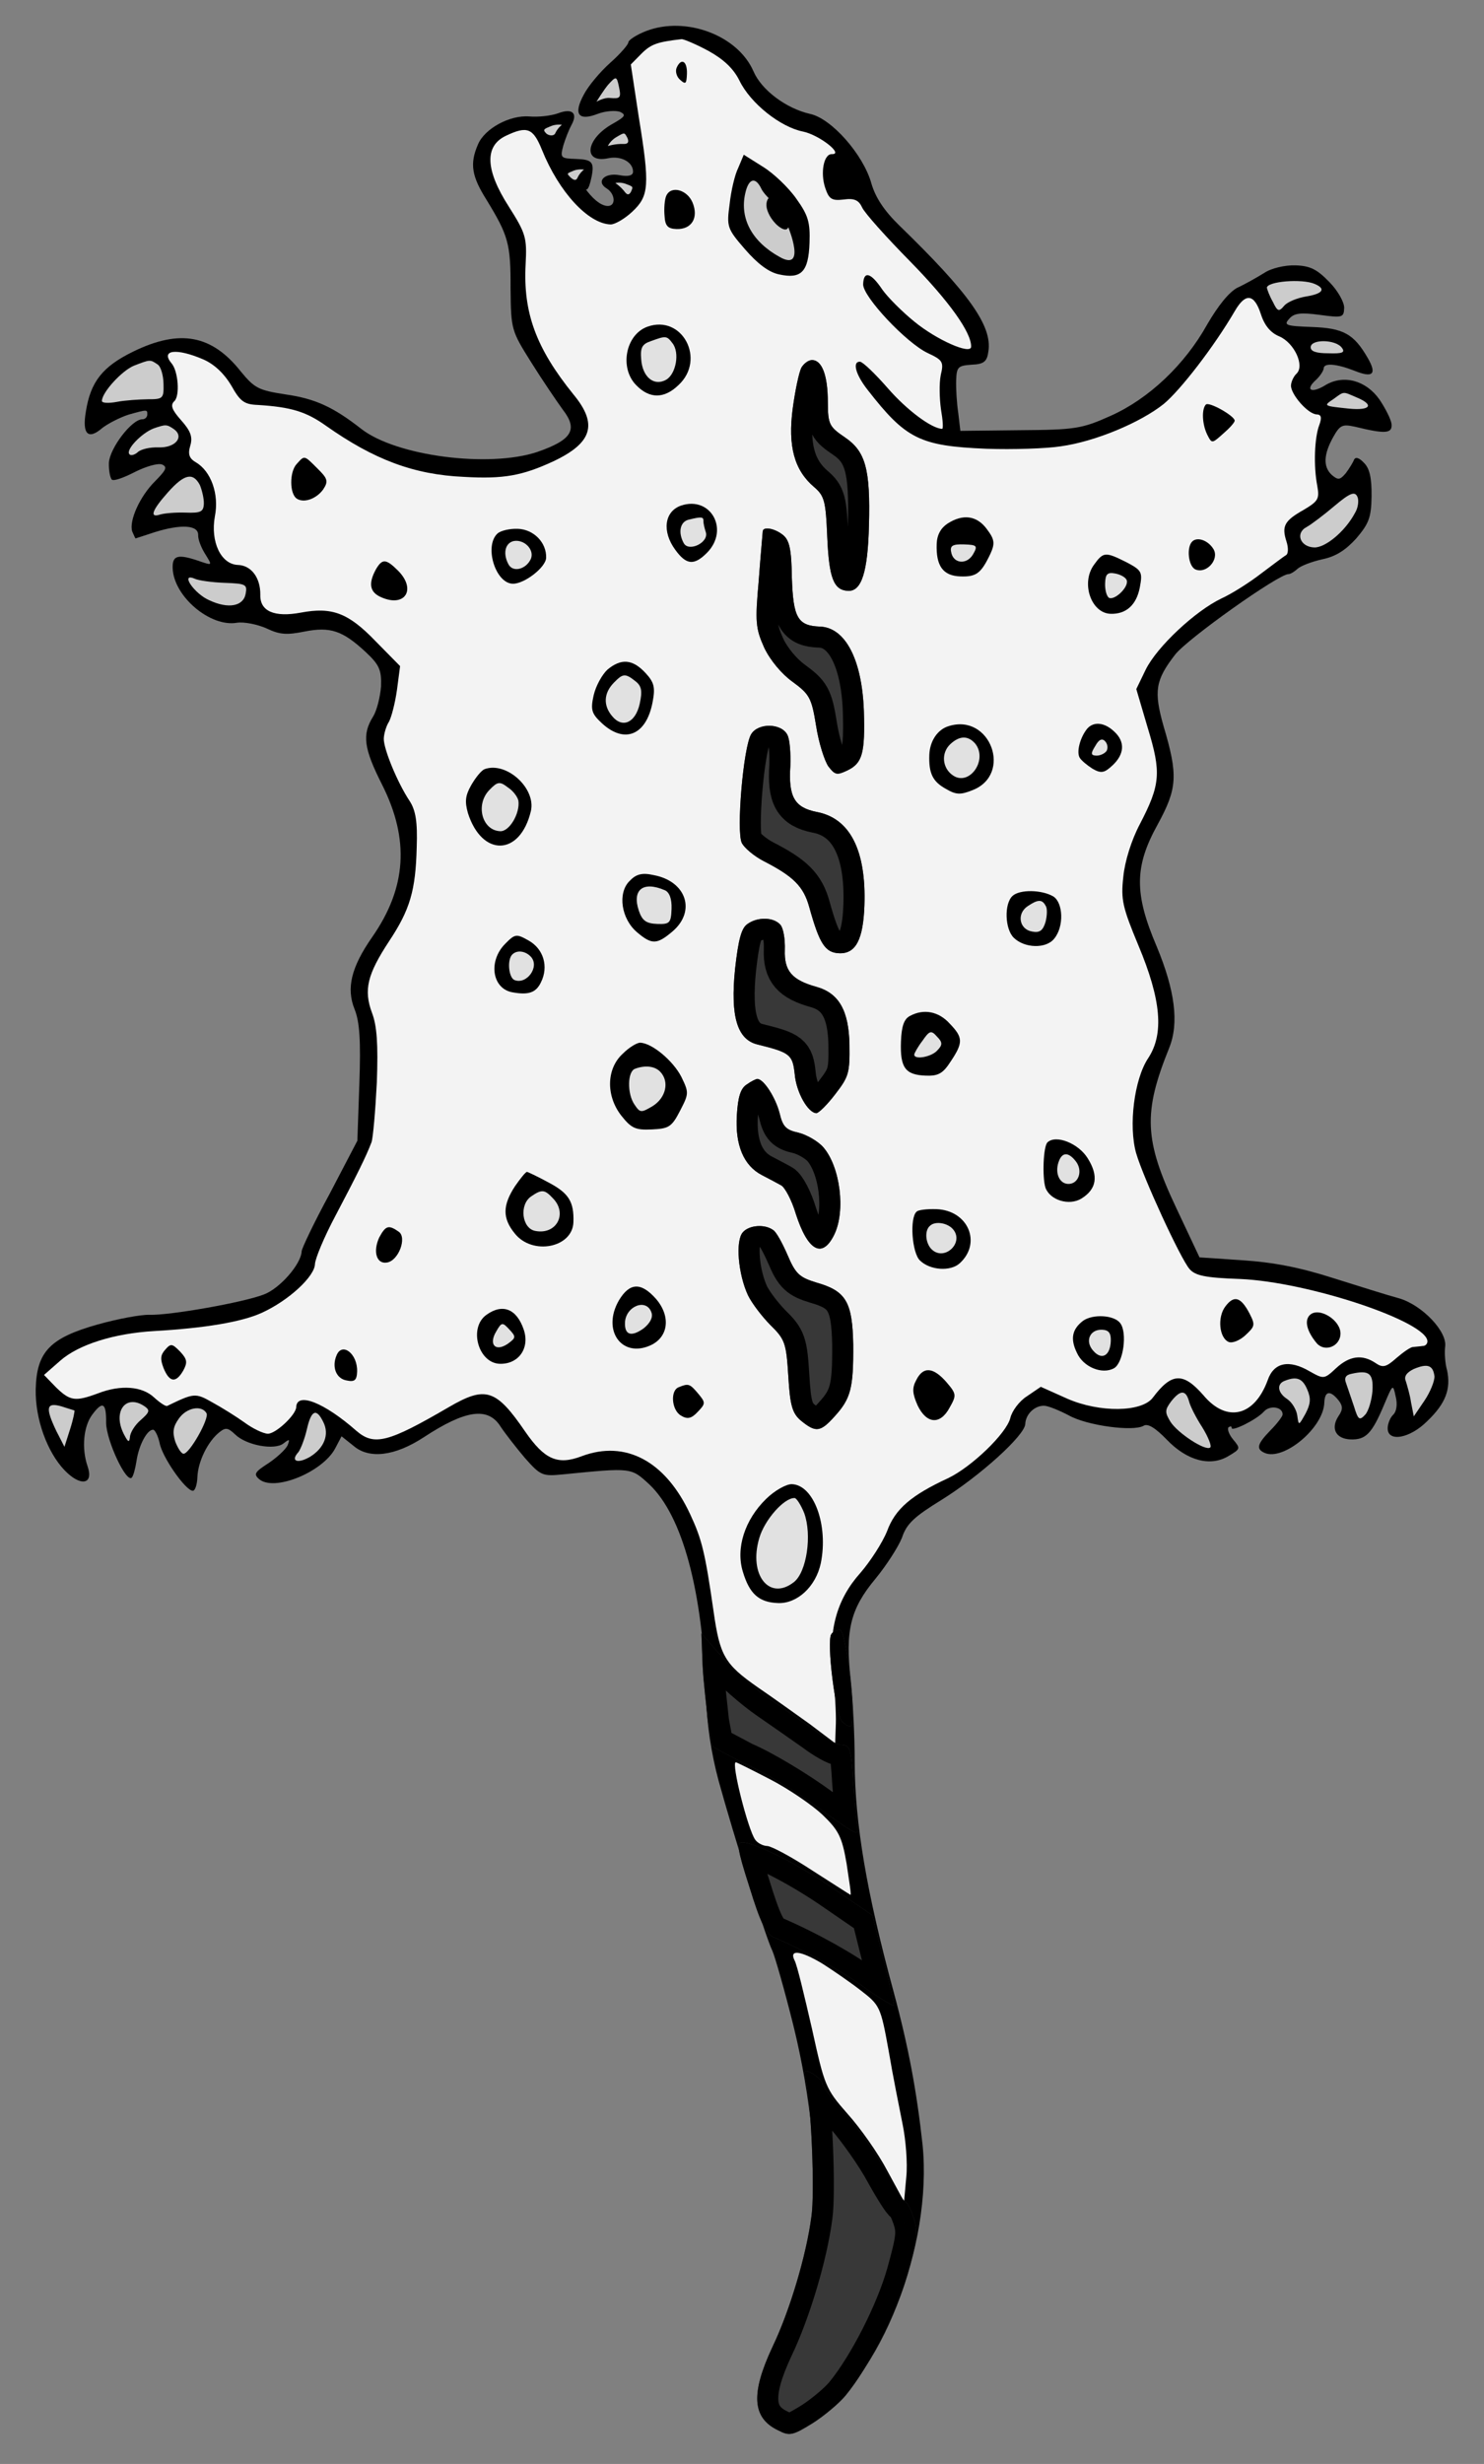 <?xml version="1.0" encoding="UTF-8" standalone="no"?>
<!DOCTYPE svg PUBLIC "-//W3C//DTD SVG 1.1//EN" "http://www.w3.org/Graphics/SVG/1.1/DTD/svg11.dtd">
<svg version="1.1" xmlns:dc="http://purl.org/dc/elements/1.1/" xmlns="http://www.w3.org/2000/svg" xmlns:xl="http://www.w3.org/1999/xlink" viewBox="40.5 63 211.5 351" width="211.5" height="351">
  <rect x="40.5" y="63" width="211.5" height="351" fill="#808080" stroke="none"/>
  <defs>
    <clipPath id="artboard_clip_path">
      <path d="M 40.5 63 L 252 63 L 252 360 L 222.715 414 L 40.5 414 Z"/>
    </clipPath>
    <clipPath id="inner_stroke_clip_path">
      <path d="M 158.972 295.808 C 158.282 296.831 159.555 307.209 160.501 308.223 C 161.005 308.764 161.584 309.046 161.787 308.857 C 162.596 308.165 161.085 295.228 160.236 295.199 C 159.779 295.183 159.182 295.423 158.972 295.808 Z"/>
    </clipPath>
    <clipPath id="inner_stroke_clip_path_2">
      <path d="M 140.636 300.204 C 140.748 302.628 141.21 306.307 141.403 308.276 L 142.067 311.831 L 146.428 314.141 C 149.264 315.352 154.067 318.267 157.256 320.602 C 162.807 324.589 162.935 324.659 162.668 322.949 C 162.508 321.897 162.275 319.207 162.096 316.847 C 161.805 312.062 161.691 311.6 160.319 311.552 C 159.731 311.532 158.128 310.626 156.662 309.528 C 155.193 308.496 152.257 306.431 150.149 304.984 C 148.041 303.537 144.995 300.88 143.423 299.059 L 140.467 295.685 L 140.636 300.204 Z"/>
    </clipPath>
    <clipPath id="inner_stroke_clip_path_3">
      <path d="M 147.315 331.831 C 148.842 336.79 149.634 338.452 150.729 338.949 C 155.69 341.084 160.629 343.873 164.009 346.345 C 166.18 347.86 167.91 348.901 167.919 348.64 C 167.928 348.379 167.247 345.412 166.383 342.046 L 164.834 335.844 L 159.724 332.33 C 154.489 328.681 148.383 325.59 146.36 325.454 C 145.446 325.422 145.545 326.341 147.315 331.831 Z"/>
    </clipPath>
    <clipPath id="inner_stroke_clip_path_4">
      <path d="M 155.32 359.188 C 156.12 362.486 156.651 375.389 156.14 378.772 C 155.426 384.241 153.055 392.203 150.586 397.349 C 147.477 403.977 147.683 407.451 151.415 409.216 C 153.02 410.057 153.482 409.942 156.29 408.209 C 157.961 407.155 160.118 405.334 161.006 404.253 C 164.353 400.184 168.285 392.473 169.853 386.903 C 171.2 382.045 171.369 380.939 170.719 378.954 C 170.305 377.697 169.754 376.631 169.492 376.622 C 169.296 376.615 168.056 374.675 166.764 372.341 C 165.474 369.942 162.919 366.321 161.096 364.229 C 159.207 362.136 157.705 360.187 157.716 359.86 C 157.728 359.533 157.095 358.923 156.392 358.44 C 155.109 357.742 155.041 357.805 155.32 359.188 Z"/>
    </clipPath>
    <clipPath id="inner_stroke_clip_path_5">
      <path d="M 154.73 115.347 C 154.381 115.989 153.832 118.586 153.48 121.19 C 152.77 126.528 153.697 129.962 156.491 132.348 C 158.015 133.644 158.186 134.37 158.4 139.479 C 158.652 145.374 159.312 147.097 161.402 147.17 C 163.296 147.236 164.178 144.455 164.343 137.855 C 164.559 129.818 163.861 127.308 160.923 125.309 C 158.687 123.792 158.502 123.458 158.481 120.318 C 158.485 116.459 157.643 114.337 156.271 114.289 C 155.749 114.271 155.077 114.771 154.73 115.347 Z"/>
    </clipPath>
    <clipPath id="inner_stroke_clip_path_6">
      <path d="M 149.206 138.7 C 149.194 139.026 148.889 142.155 148.633 145.743 C 148.101 151.611 148.199 152.53 149.412 155.254 C 150.265 157.05 151.898 159.003 153.429 160.103 C 155.852 161.888 156.163 162.357 156.807 166.369 C 157.18 168.802 158.006 171.382 158.566 172.186 C 159.505 173.396 159.764 173.471 161.294 172.739 C 163.423 171.702 163.8 170.276 163.618 164.253 C 163.351 156.918 160.958 152.387 157.365 152.262 C 154.164 152.15 153.552 150.951 153.357 145.32 C 153.302 141.263 153.021 139.945 152.066 139.192 C 150.857 138.234 149.231 137.981 149.206 138.7 Z"/>
    </clipPath>
    <clipPath id="inner_stroke_clip_path_7">
      <path d="M 147.542 167.615 C 146.428 169.539 145.425 181.407 146.217 183.07 C 146.584 183.802 147.983 184.963 149.332 185.664 C 153.572 187.839 155.027 189.264 155.839 192.235 C 157.292 197.453 158.097 198.724 160.122 198.794 C 162.474 198.876 163.527 196.82 163.696 191.986 C 163.97 184.148 161.645 179.553 156.901 178.668 C 153.718 178.034 152.856 176.5 153.14 172.127 C 153.201 170.364 153.076 168.332 152.707 167.665 C 151.85 166 148.516 165.949 147.542 167.615 Z"/>
    </clipPath>
    <clipPath id="inner_stroke_clip_path_8">
      <path d="M 147.057 194.61 C 146.187 195.168 145.741 196.722 145.263 201.022 C 144.569 207.8 145.565 211.105 148.484 211.796 C 153.088 212.938 153.471 213.213 153.765 216.035 C 154 218.659 155.666 221.53 156.842 221.571 C 157.168 221.582 158.388 220.382 159.553 218.853 C 161.471 216.37 161.62 215.852 161.565 211.795 C 161.473 206.952 160.055 204.482 156.881 203.586 C 153.383 202.614 152.251 201.332 152.356 198.327 C 152.41 196.759 152.139 195.18 151.697 194.707 C 150.689 193.625 148.465 193.613 147.057 194.61 Z"/>
    </clipPath>
    <clipPath id="inner_stroke_clip_path_9">
      <path d="M 146.912 217.496 C 146.042 218.055 145.672 219.284 145.518 221.83 C 145.237 226.136 146.508 229.059 149.078 230.391 C 150.042 230.882 151.325 231.581 151.839 231.861 C 152.352 232.14 153.336 233.941 153.921 235.923 C 155.632 241.215 157.686 242.333 159.375 238.926 C 161.064 235.519 160.238 229.211 157.849 226.446 C 157.095 225.57 155.491 224.663 154.324 224.361 C 152.507 223.97 152.065 223.497 151.609 221.585 C 151.033 219.341 149.358 216.731 148.444 216.7 C 148.248 216.693 147.516 217.06 146.912 217.496 Z"/>
    </clipPath>
    <clipPath id="inner_stroke_clip_path_10">
      <path d="M 146.373 238.537 C 145.285 239.742 145.706 244.531 147.106 247.523 C 147.655 248.654 149.094 250.536 150.294 251.755 C 152.381 253.79 152.559 254.32 152.852 259.039 C 153.095 263.299 153.451 264.357 154.658 265.381 C 156.756 267.089 157.412 267.046 159.454 264.763 C 161.766 262.228 162.145 260.737 162.101 254.522 C 161.986 248.435 161.059 246.899 156.849 245.705 C 154.455 244.968 153.883 244.49 152.735 241.768 C 152.009 240.108 151.149 238.508 150.701 238.231 C 149.489 237.338 147.259 237.522 146.373 238.537 Z"/>
    </clipPath>
  </defs>
  <g id="Jaguar_Hide" stroke="none" stroke-dasharray="none" fill="none" stroke-opacity="1" fill-opacity="1">
    <title>Jaguar Hide</title>
    <g id="Jaguar_Hide_Art" clip-path="url(#artboard_clip_path)">
      <title>Art</title>
      <g id="Group_70">
        <g id="Graphic_168">
          <path d="M 123.97 89.943 C 123.97 89.943 123.97 89.943 123.97 89.943 C 123.976 89.951 124.35 90.471 124.808 88.206 C 125.245 86.041 124.829 85.722 122.608 85.644 C 120.387 85.567 120.324 85.499 120.777 83.749 C 121.073 82.778 121.576 81.488 121.925 80.846 C 122.901 79.114 122.077 78.366 120.022 79.144 C 119.029 79.502 117.191 79.7 115.952 79.591 C 113.147 79.362 109.547 81.329 108.618 83.586 C 107.409 86.356 107.74 88.134 109.847 91.477 C 112.939 96.556 113.293 97.68 113.265 104.089 C 113.321 109.977 113.382 110.11 116.232 114.657 C 117.78 117.131 119.833 120.146 120.707 121.354 C 122.897 124.177 122.061 125.652 117.096 127.375 C 110.213 129.686 96.93 127.979 91.965 124.078 C 88.017 120.997 85.443 119.795 81.213 119.19 C 77.375 118.598 76.796 118.316 74.851 115.959 C 70.718 110.713 66.17 109.835 59.517 113.069 C 55.126 115.205 53.415 117.369 52.744 121.596 C 52.173 124.847 53.058 125.728 55.081 123.967 C 55.888 123.341 57.553 122.484 58.81 122.07 C 61.518 121.314 61.518 121.314 61.491 122.098 C 61.479 122.425 61.141 122.74 60.815 122.728 C 59.312 122.676 56.159 126.817 56.021 128.905 C 55.982 130.016 56.204 131.135 56.459 131.34 C 56.779 131.548 58.236 131.01 59.768 130.213 C 61.366 129.419 63.017 128.953 63.598 129.17 C 64.371 129.524 64.226 129.911 62.599 131.555 C 60.431 133.703 58.871 137.18 59.341 138.701 C 59.584 139.233 59.764 139.697 59.829 139.699 C 59.829 139.699 61.087 139.285 62.542 138.813 C 66.311 137.636 68.791 137.788 68.741 139.225 C 68.718 139.879 69.2 141.073 69.758 141.942 C 70.748 143.547 70.748 143.547 69.197 143.035 C 65.901 141.873 65.045 142.039 65.11 143.938 C 65.232 147.932 70.44 152.365 74.257 151.714 C 75.309 151.554 77.192 151.947 78.48 152.515 C 80.41 153.433 81.39 153.467 83.893 152.966 C 87.58 152.245 89.326 152.829 92.62 155.887 C 94.583 157.721 94.885 158.451 94.803 160.803 C 94.687 162.238 94.227 164.184 93.672 165.08 C 92.079 167.641 92.337 169.612 94.968 174.805 C 98.882 182.594 98.446 189.446 93.557 196.47 C 90.528 200.812 89.835 203.796 91.039 206.781 C 91.761 208.572 91.929 211.26 91.717 217.335 L 91.432 225.5 L 87.507 233.015 C 85.27 237.123 83.505 240.855 83.491 241.247 C 83.427 243.076 80.362 246.566 78.109 247.403 C 75.192 248.544 64.662 250.4 61.788 250.299 C 60.612 250.258 57.321 250.863 54.415 251.677 C 47.611 253.598 45.711 255.559 45.59 260.918 C 45.507 265.166 47.239 269.87 49.7 272.442 C 51.972 274.81 53.88 274.484 52.989 271.902 C 52.098 269.321 52.404 266.192 53.639 264.534 C 55.149 262.494 55.66 262.839 55.625 265.716 C 55.669 268.203 58.466 274.252 59.278 273.495 C 59.48 273.306 59.778 272.27 59.948 271.164 C 60.291 268.822 61.479 266.64 62.328 266.669 C 62.59 266.678 63.017 267.544 63.244 268.533 C 63.568 270.506 66.931 275.332 67.976 275.369 C 68.303 275.38 68.596 274.475 68.633 273.43 C 68.71 271.209 70.119 268.315 71.8 267 C 72.675 266.311 72.999 266.388 74.012 267.339 C 75.593 268.898 79.622 269.628 80.9 268.626 C 81.774 267.937 81.837 268.005 81.479 268.908 C 81.197 269.486 79.98 270.621 78.775 271.429 C 76.835 272.67 76.627 272.989 77.388 273.67 C 79.48 275.574 86.446 272.744 88.266 269.341 L 89.177 267.607 L 90.895 268.975 C 93.117 270.884 96.796 270.424 100.879 267.754 C 106.836 263.841 110.058 263.365 111.854 266.24 C 112.475 267.178 114.04 269.194 115.296 270.677 C 117.561 273.242 117.82 273.316 120.773 273.027 C 130.552 272.06 130.422 272.056 133.02 274.436 C 137.769 278.918 140.665 289.615 141.125 304.543 C 141.189 308.338 141.881 312.875 142.924 316.705 C 145.072 324.498 149.605 338.914 150.581 340.91 C 150.946 341.708 152.345 346.596 153.606 351.677 C 156.069 361.704 157.132 372.467 156.266 378.52 C 155.552 383.988 153.181 391.95 150.712 397.096 C 147.603 403.724 147.809 407.198 151.541 408.963 C 153.146 409.804 153.608 409.69 156.416 407.956 C 165.978 401.946 173.442 382.978 171.985 368.538 C 171.141 360.857 169.986 354.603 167.843 346.68 C 164.017 332.615 162.334 322.746 162.313 313.981 C 162.315 310.188 162.04 304.946 161.742 302.254 C 160.938 295.293 161.701 292.18 165.251 287.922 C 166.822 286.015 168.551 283.329 169.054 282.038 C 169.712 280.033 170.859 279.027 174.669 276.675 C 180.151 273.269 186.567 267.476 186.624 265.843 C 186.672 264.471 187.959 263.208 189.331 263.256 C 189.918 263.276 191.466 263.919 192.815 264.62 C 195.38 266.083 202.02 266.969 203.489 266.105 C 204.091 265.733 205.178 266.425 206.757 268.05 C 209.659 271.095 213.028 271.997 215.635 270.388 C 217.305 269.4 217.307 269.334 216.24 268.054 C 215.675 267.381 215.376 266.585 215.581 266.331 C 215.849 266.144 216.045 266.151 216.036 266.412 C 216.015 267 219.609 265.229 220.63 264.087 C 221.448 263.135 223.335 263.397 223.297 264.507 C 223.288 264.769 222.532 265.789 221.584 266.737 C 219.684 268.698 219.463 269.41 220.751 269.978 C 223.458 271.119 229.117 266.411 229.242 262.818 C 229.301 261.12 230.09 261.017 231.281 262.497 C 231.907 263.304 231.888 263.826 231.268 264.72 C 230.094 266.511 230.893 267.977 232.983 268.05 C 235.139 268.126 236.02 267.241 237.732 263.18 C 239.015 260.151 239.017 260.086 239.411 261.931 C 239.698 263.053 239.531 264.093 239.058 264.534 C 238.652 264.913 238.296 265.751 238.273 266.404 C 238.2 268.494 241.424 267.953 243.932 265.424 C 246.571 262.9 247.297 260.833 246.735 258.197 C 246.443 257.206 246.365 255.699 246.46 254.852 C 246.796 252.705 243.201 248.917 239.899 247.951 C 238.473 247.575 234.268 246.25 230.516 245.073 C 225.73 243.532 221.896 242.81 217.589 242.529 L 211.456 242.118 L 208.168 235.136 C 203.538 225.36 203.412 221.497 207.135 212.274 C 208.567 208.727 207.945 204.062 205.35 197.823 C 202.146 190.321 202.15 186.462 205.5 180.431 C 208.295 175.296 208.424 173.469 206.317 166.398 C 204.92 161.444 205.171 159.883 207.979 156.253 C 209.692 154.023 222.77 144.735 224.142 144.783 C 224.403 144.792 225.005 144.421 225.411 144.042 C 225.884 143.601 227.474 143.003 228.99 142.663 C 230.901 142.272 232.307 141.34 233.803 139.692 C 235.577 137.595 235.933 136.758 235.975 133.685 C 235.999 131.135 235.72 129.752 234.898 128.938 C 234.205 128.195 233.687 128.046 233.475 128.496 C 233.33 128.884 232.776 129.78 232.296 130.417 C 231.478 131.37 231.214 131.426 230.325 130.675 C 229.057 129.519 229.119 127.756 230.514 125.254 C 231.49 123.522 231.821 123.402 233.639 123.793 C 237.984 124.86 238.968 124.764 238.82 123.385 C 238.715 122.662 237.918 121.13 237.11 119.925 C 235.178 117.176 232.002 116.345 229.465 117.826 C 227.392 119.127 226.431 118.571 228.051 117.123 C 228.659 116.555 229.144 115.788 229.156 115.461 C 229.183 114.677 230.944 114.804 233.525 115.81 C 236.169 116.883 236.778 116.316 235.421 113.979 C 233.447 110.575 231.971 109.738 227.464 109.581 C 223.741 109.451 223.419 109.309 224.234 108.422 C 224.917 107.595 225.902 107.499 228.571 107.854 C 231.826 108.294 232.024 108.236 232.072 106.864 C 232.099 106.08 231.176 104.413 229.976 103.194 C 228.209 101.366 227.245 100.875 225.155 100.802 C 223.652 100.749 221.674 101.203 220.669 101.888 C 219.667 102.507 217.932 103.493 216.868 103.979 C 215.67 104.591 214.096 106.563 212.566 109.192 C 209.356 114.966 204.215 119.822 198.767 122.248 C 194.714 124.069 193.728 124.231 185.877 124.283 L 177.371 124.379 L 177.069 121.817 C 176.855 120.437 176.732 118.339 176.773 117.164 C 176.839 115.269 177.042 115.08 179.009 114.952 C 180.712 114.881 181.183 114.505 181.363 113.073 C 181.949 109.43 178.581 104.735 168.649 95.1 C 166.498 92.998 165.256 91.123 164.673 89.075 C 163.508 84.98 158.978 79.851 155.926 79.221 C 152.552 78.449 149.046 75.841 147.896 73.185 C 145.657 68.005 138.232 65.261 132.597 67.418 C 131.205 67.958 130.067 68.704 130.055 69.03 C 130.044 69.357 128.886 70.69 127.468 71.948 C 126.051 73.207 124.345 75.24 123.713 76.461 C 122.176 79.285 122.926 80.292 125.71 79.212 C 126.837 78.794 128.213 78.711 128.859 78.93 C 129.76 79.354 129.621 79.61 127.886 80.596 C 123.952 82.748 123.5 86.329 127.19 85.543 C 129.035 85.149 130.767 86.125 130.719 87.497 C 130.7 88.02 129.975 88.191 128.806 87.954 C 126.662 87.552 125.373 88.88 126.974 89.852 C 128.19 90.614 128.324 92.384 127.083 92.341 C 125.581 92.288 123.97 89.943 123.97 89.943 Z" fill="black"/>
        </g>
        <g id="Graphic_167">
          <path d="M 141.523 70.281 L 141.523 70.281 C 139.726 69.302 137.985 68.588 137.658 68.576 C 134.178 68.978 133.317 69.275 131.963 70.601 L 130.403 72.182 L 131.519 79.546 C 133.135 89.478 133.019 90.913 130.585 93.183 C 129.504 94.191 128.102 94.993 127.514 94.972 C 124.314 94.86 120.155 90.333 117.747 84.363 C 116.483 81.244 115.645 80.888 112.585 82.351 C 109.526 83.814 109.668 87.22 113.018 92.438 C 115.436 96.251 115.611 96.845 115.413 100.632 C 115.041 107.552 116.893 112.587 122.222 119.183 C 125.736 123.426 124.924 126.079 119.404 128.699 C 114.95 130.767 112.251 131.261 106.638 130.934 C 99.454 130.618 93.774 128.458 86.944 123.641 C 84.136 121.646 82.001 120.983 77.237 120.686 C 75.277 120.617 74.705 120.14 73.474 117.938 C 72.486 116.269 71.094 114.912 69.484 114.202 C 65.682 112.565 63.319 112.809 64.952 114.763 C 65.895 115.842 66.164 119.383 65.352 120.14 C 64.744 120.707 64.982 121.37 66.304 122.855 C 67.689 124.407 67.986 125.268 67.616 126.498 C 67.246 127.728 67.486 128.325 68.448 128.881 C 70.563 130.132 71.757 133.379 71.123 136.562 C 70.473 140.202 71.996 143.394 74.413 143.478 C 76.308 143.545 77.62 145.291 77.601 147.71 C 77.519 150.062 79.58 150.984 83.398 150.267 C 87.809 149.44 90.133 150.306 93.984 154.299 L 97.521 157.889 L 97.076 161.275 C 96.813 163.162 96.285 165.171 95.936 165.813 C 95.521 166.453 95.221 167.554 95.198 168.207 C 95.148 169.645 97.137 174.488 98.877 177.1 C 99.746 178.438 100.016 180.083 99.89 183.676 C 99.739 189.884 98.925 192.602 95.956 197.077 C 92.848 201.808 92.313 204.013 93.508 207.26 C 94.228 209.116 94.398 211.738 94.208 217.16 C 94.002 221.208 93.671 225.055 93.452 225.702 C 92.731 227.638 91.324 230.467 88.312 236.183 C 86.702 239.201 85.417 242.295 85.389 243.079 C 85.328 244.843 81.677 248.247 77.822 250.009 C 74.898 251.346 69.57 252.206 62.492 252.613 C 56.791 252.937 51.699 254.525 49.067 256.853 L 46.773 258.866 L 48.478 260.626 C 50.502 262.594 51.218 262.684 54.465 261.489 C 57.713 260.229 60.779 260.467 62.488 262.097 C 63.312 262.845 64.143 263.397 64.344 263.273 C 68.136 261.444 68.334 261.385 70.77 262.778 C 72.054 263.477 74.167 264.793 75.315 265.618 C 76.526 266.511 78.006 267.217 78.659 267.24 C 79.77 267.278 82.677 264.567 82.716 263.457 C 82.793 261.236 86.728 262.812 91.297 266.831 C 93.836 269.012 95.817 268.493 104.496 263.433 C 109.703 260.41 111.192 260.854 115.361 266.951 C 118.1 270.906 119.968 271.756 123.415 270.438 C 129.644 268.104 135.36 271.116 138.886 278.761 C 140.529 282.285 140.988 284.132 142.198 292.546 C 143.09 298.856 143.767 300.057 148.492 303.361 C 150.536 304.74 153.853 307.145 155.896 308.59 L 159.528 311.333 L 159.626 308.524 C 159.681 306.956 159.464 303.81 159.219 301.446 C 158.519 295.274 159.719 290.869 163.123 287.063 C 164.554 285.413 166.283 282.726 166.928 281.113 C 168.084 277.949 170.376 276.002 175.628 273.569 C 178.954 271.985 183.961 267.189 184.496 264.984 C 184.726 264.011 185.756 262.608 186.826 261.926 L 188.836 260.557 L 192.636 262.259 C 197.21 264.25 203.229 264.199 204.806 262.096 C 207.482 258.527 209.119 258.453 212.012 261.759 C 215.34 265.734 219.298 264.76 221.179 259.594 C 222.052 257.073 224.226 256.626 227.174 258.364 C 229.162 259.48 229.228 259.482 230.918 257.906 C 232.811 256.141 234.651 255.878 236.568 257.188 C 237.59 257.877 238.052 257.763 239.537 256.441 C 240.481 255.624 241.554 254.877 241.88 254.888 C 242.274 254.836 242.93 254.794 243.259 254.74 C 243.651 254.754 243.923 254.436 243.935 254.109 C 244.033 251.3 226.965 245.603 217.234 245.198 C 212.204 245.022 210.842 244.713 210.025 243.769 C 208.705 242.218 203.417 230.719 202.425 227.283 C 201.318 223.386 202.139 216.743 204.14 213.739 C 206.419 210.287 206 205.433 202.74 197.666 C 200.507 192.291 200.22 191.169 200.595 187.912 C 200.803 185.695 201.76 182.655 202.95 180.407 C 205.894 174.755 206.019 173.058 204.082 166.712 L 202.445 161.161 L 203.784 158.395 C 205.403 155.116 210.879 150.01 214.603 148.243 C 216.065 147.575 218.607 145.963 220.22 144.711 C 221.899 143.462 223.445 142.273 223.778 142.089 C 224.112 141.904 224.141 141.055 223.847 140.129 C 223.138 137.946 223.557 137.176 226.293 135.636 C 228.363 134.4 228.571 134.081 228.243 132.238 C 227.688 129.406 227.831 125.291 228.548 123.484 C 228.911 122.451 228.794 122.054 228.141 122.031 C 226.9 121.988 224.448 119.155 224.492 117.914 C 224.51 117.392 224.864 116.619 225.269 116.241 C 226.486 115.106 224.965 111.848 222.839 110.924 C 221.614 110.423 220.733 109.411 220.203 107.758 C 219.258 104.847 218.021 104.673 216.491 107.301 C 213.499 112.429 208.705 118.606 206.348 120.551 C 203.051 123.183 196.612 125.901 191.683 126.579 C 189.645 126.9 184.865 127.06 181.076 126.928 C 171.606 126.532 169.613 125.547 164.167 118.555 C 162.413 116.335 161.955 114.488 163.065 114.527 C 163.457 114.54 165.229 116.237 167.053 118.328 C 169.757 121.431 173.263 124.039 174.765 124.092 C 174.961 124.098 174.874 122.853 174.602 121.274 C 174.393 119.762 174.338 117.602 174.575 116.433 C 175.033 114.552 174.846 114.284 172.722 113.294 C 169.698 111.88 163.454 105.253 163.516 103.489 C 163.584 101.529 164.62 101.827 166.237 104.238 C 166.984 105.311 169.069 107.411 170.85 108.847 C 174.03 111.443 178.861 113.574 178.902 112.398 C 178.972 110.373 175.728 105.878 170.298 100.325 C 166.823 96.803 163.739 93.359 163.374 92.562 C 162.888 91.498 162.244 91.214 160.733 91.423 C 159.025 91.625 158.642 91.35 158.109 89.762 C 157.398 87.644 157.886 84.914 159.062 84.955 C 160.825 85.017 157.261 82.211 154.923 81.737 C 151.74 81.102 147.475 77.749 145.889 74.488 C 145.033 72.758 143.64 71.467 141.523 70.281 Z" fill="#f3f3f3"/>
        </g>
        <g id="Group_150">
          <g id="Graphic_166">
            <path d="M 227.875 103.447 C 229.55 104.16 229.002 104.86 226.635 105.235 C 225.385 105.453 223.992 105.993 223.514 106.565 C 222.764 107.455 222.57 107.383 221.9 105.986 C 221.407 105.118 221.11 104.258 221.054 103.994 C 221.085 103.079 226.071 102.665 227.875 103.447 Z" fill="#ccc"/>
          </g>
          <g id="Graphic_165">
            <path d="M 231.743 112.543 C 232.243 113.214 231.844 113.397 229.819 113.326 C 228.053 113.33 227.278 113.041 227.298 112.453 C 227.34 111.277 230.869 111.335 231.743 112.543 Z" fill="#ccc"/>
          </g>
          <g id="Graphic_164">
            <path d="M 233.85 119.615 C 236.429 120.686 235.811 121.514 232.748 121.211 C 229.034 120.82 229.099 120.822 230.573 119.827 C 232.116 118.704 231.853 118.76 233.85 119.615 Z" fill="#ccc"/>
          </g>
          <g id="Graphic_163">
            <path d="M 62.92 114.888 C 63.433 115.168 63.779 116.488 63.804 117.666 C 63.861 119.761 63.726 119.887 61.568 119.877 C 60.325 119.899 58.293 120.024 57.173 120.247 C 55.988 120.467 55.008 120.433 55.02 120.106 C 55.063 118.865 57.851 115.823 59.577 115.098 C 61.897 114.198 61.897 114.198 62.92 114.888 Z" fill="#ccc"/>
          </g>
          <g id="Graphic_162">
            <path d="M 65.279 124.127 C 66.81 125.227 65.512 126.817 63.095 126.732 C 61.919 126.691 60.601 126.972 60.128 127.414 C 59.722 127.792 59.127 127.967 58.94 127.699 C 58.373 127.091 60.681 124.686 62.404 124.027 C 64.126 123.433 64.256 123.437 65.279 124.127 Z" fill="#ccc"/>
          </g>
          <g id="Graphic_161">
            <path d="M 233.602 136.088 C 232.202 138.72 229.374 141.041 227.806 140.987 C 225.781 140.916 225.066 138.929 226.731 138.071 C 227.398 137.702 229.212 136.327 230.694 135.07 C 232.851 133.249 233.581 132.947 233.946 133.745 C 234.191 134.211 234.087 135.32 233.602 136.088 Z" fill="#ccc"/>
          </g>
          <g id="Graphic_160">
            <path d="M 68.99 132.105 C 69.291 132.835 69.577 134.022 69.552 134.741 C 69.51 135.917 69.112 136.099 66.956 136.024 C 65.519 135.973 63.944 136.115 63.35 136.29 C 61.761 136.823 62.127 135.724 64.441 133.123 C 66.756 130.523 68.008 130.239 68.99 132.105 Z" fill="#ccc"/>
          </g>
          <g id="Graphic_159">
            <path d="M 72.558 146.03 C 75.563 146.135 75.755 146.272 75.513 147.572 C 75.188 149.392 73.016 149.774 70.314 148.502 C 68.188 147.578 66.135 144.563 68.198 145.42 C 68.776 145.702 70.729 145.966 72.558 146.03 Z" fill="#ccc"/>
          </g>
          <g id="Graphic_158">
            <path d="M 244.94 259.05 C 244.982 259.705 244.337 261.318 243.51 262.532 L 241.993 264.768 L 241.604 262.792 C 241.447 261.675 241.035 260.352 240.86 259.758 C 240.556 259.093 240.969 258.519 241.967 258.03 C 243.958 257.184 244.733 257.473 244.94 259.05 Z" fill="#ccc"/>
          </g>
          <g id="Graphic_157">
            <path d="M 236.102 261.161 C 235.991 262.465 235.544 264.019 235.069 264.526 C 234.253 265.413 234.061 265.276 233.474 263.358 C 233.058 262.167 232.586 260.711 232.347 260.049 C 232.046 259.319 232.258 258.869 233.114 258.702 C 235.619 258.136 236.256 258.616 236.102 261.161 Z" fill="#ccc"/>
          </g>
          <g id="Graphic_156">
            <path d="M 226.821 260.968 C 227.366 262.229 227.273 263.011 226.572 264.36 C 225.596 266.092 225.594 266.157 225.385 264.646 C 225.281 263.857 224.665 262.789 223.962 262.307 C 222.555 261.407 222.404 260.094 223.661 259.68 C 225.32 259.019 226.157 259.375 226.821 260.968 Z" fill="#ccc"/>
          </g>
          <g id="Graphic_155">
            <path d="M 209.955 262.603 C 210.126 263.328 210.984 264.993 211.853 266.331 C 212.719 267.735 213.199 268.995 212.996 269.184 C 212.385 269.816 208.293 267.123 207.303 265.519 C 206.499 264.182 206.511 263.856 207.403 262.644 C 208.704 260.989 209.49 260.951 209.955 262.603 Z" fill="#ccc"/>
          </g>
          <g id="Graphic_154">
            <path d="M 61.136 263.357 C 61.902 263.907 61.827 264.166 60.545 265.299 C 59.736 265.99 59.044 267.078 59.021 267.731 C 58.926 268.578 58.735 268.44 58.123 267.242 C 56.534 264.047 58.454 261.498 61.136 263.357 Z" fill="#ccc"/>
          </g>
          <g id="Graphic_153">
            <path d="M 51.109 263.923 C 51.172 263.991 50.933 265.225 50.493 266.583 L 49.686 269.106 L 48.522 266.841 C 46.938 263.516 47.096 262.736 49.233 263.334 C 50.204 263.63 51.044 263.921 51.109 263.923 Z" fill="#ccc"/>
          </g>
          <g id="Graphic_152">
            <path d="M 69.932 264.319 C 70.364 265.053 67.506 270.12 66.656 270.091 C 66.33 270.079 65.835 269.277 65.474 268.349 C 65.063 267.026 65.156 266.245 65.98 265.096 C 67.083 263.5 69.254 263.118 69.932 264.319 Z" fill="#ccc"/>
          </g>
          <g id="Graphic_151">
            <path d="M 86.567 265.554 C 87.485 267.351 86.698 269.286 84.693 270.524 C 82.89 271.573 81.859 271.145 83.015 269.877 C 83.357 269.431 83.932 267.947 84.242 266.584 C 84.86 263.859 85.59 263.557 86.567 265.554 Z" fill="#ccc"/>
          </g>
        </g>
        <g id="Graphic_149">
          <path d="M 150.322 316.506 C 152.891 317.838 156.213 320.112 157.67 321.471 C 160.011 323.711 160.502 324.644 161.154 328.46 C 161.524 330.959 161.848 332.932 161.717 332.927 C 161.652 332.925 159.222 331.336 156.279 329.467 C 153.338 327.533 150.448 325.994 149.86 325.973 C 149.207 325.95 148.437 325.531 148.126 325.062 C 147.127 323.719 144.653 314.019 145.372 314.044 C 145.502 314.048 147.752 315.173 150.322 316.506 Z" fill="#f3f3f3"/>
        </g>
        <g id="Graphic_148">
          <path d="M 157.712 342.729 C 159.12 343.628 161.547 345.283 163.139 346.516 C 165.878 348.639 166.004 348.774 167.154 355.158 C 167.75 358.711 168.698 363.388 169.143 365.627 C 169.59 367.801 169.866 371.146 169.667 373.101 L 169.348 376.622 L 166.951 372.221 C 165.663 369.757 163.108 366.136 161.282 364.11 C 158.137 360.534 158.02 360.137 156.213 351.964 C 155.133 347.283 154.108 342.93 153.739 342.263 C 152.944 340.666 154.573 340.853 157.712 342.729 Z" fill="#f3f3f3"/>
        </g>
        <g id="Graphic_147">
          <path d="M 158.972 295.808 C 158.282 296.831 159.555 307.209 160.501 308.223 C 161.005 308.764 161.584 309.046 161.787 308.857 C 162.596 308.165 161.085 295.228 160.236 295.199 C 159.779 295.183 159.182 295.423 158.972 295.808 Z" fill="#383838"/>
          <path d="M 158.972 295.808 C 158.282 296.831 159.555 307.209 160.501 308.223 C 161.005 308.764 161.584 309.046 161.787 308.857 C 162.596 308.165 161.085 295.228 160.236 295.199 C 159.779 295.183 159.182 295.423 158.972 295.808 Z" stroke="black" stroke-linecap="round" stroke-linejoin="round" stroke-width="6" clip-path="url(#inner_stroke_clip_path)"/>
        </g>
        <g id="Group_143">
          <g id="Graphic_146">
            <path d="M 140.636 300.204 C 140.748 302.628 141.21 306.307 141.403 308.276 L 142.067 311.831 L 146.428 314.141 C 149.264 315.352 154.067 318.267 157.256 320.602 C 162.807 324.589 162.935 324.659 162.668 322.949 C 162.508 321.897 162.275 319.207 162.096 316.847 C 161.805 312.062 161.691 311.6 160.319 311.552 C 159.731 311.532 158.128 310.626 156.662 309.528 C 155.193 308.496 152.257 306.431 150.149 304.984 C 148.041 303.537 144.995 300.88 143.423 299.059 L 140.467 295.685 L 140.636 300.204 Z" fill="#383838"/>
            <path d="M 140.636 300.204 C 140.748 302.628 141.21 306.307 141.403 308.276 L 142.067 311.831 L 146.428 314.141 C 149.264 315.352 154.067 318.267 157.256 320.602 C 162.807 324.589 162.935 324.659 162.668 322.949 C 162.508 321.897 162.275 319.207 162.096 316.847 C 161.805 312.062 161.691 311.6 160.319 311.552 C 159.731 311.532 158.128 310.626 156.662 309.528 C 155.193 308.496 152.257 306.431 150.149 304.984 C 148.041 303.537 144.995 300.88 143.423 299.059 L 140.467 295.685 L 140.636 300.204 Z" stroke="black" stroke-linecap="round" stroke-linejoin="round" stroke-width="6" clip-path="url(#inner_stroke_clip_path_2)"/>
          </g>
          <g id="Graphic_145">
            <path d="M 147.315 331.831 C 148.842 336.79 149.634 338.452 150.729 338.949 C 155.69 341.084 160.629 343.873 164.009 346.345 C 166.18 347.86 167.91 348.901 167.919 348.64 C 167.928 348.379 167.247 345.412 166.383 342.046 L 164.834 335.844 L 159.724 332.33 C 154.489 328.681 148.383 325.59 146.36 325.454 C 145.446 325.422 145.545 326.341 147.315 331.831 Z" fill="#383838"/>
            <path d="M 147.315 331.831 C 148.842 336.79 149.634 338.452 150.729 338.949 C 155.69 341.084 160.629 343.873 164.009 346.345 C 166.18 347.86 167.91 348.901 167.919 348.64 C 167.928 348.379 167.247 345.412 166.383 342.046 L 164.834 335.844 L 159.724 332.33 C 154.489 328.681 148.383 325.59 146.36 325.454 C 145.446 325.422 145.545 326.341 147.315 331.831 Z" stroke="black" stroke-linecap="round" stroke-linejoin="round" stroke-width="6" clip-path="url(#inner_stroke_clip_path_3)"/>
          </g>
          <g id="Graphic_144">
            <path d="M 155.32 359.188 C 156.12 362.486 156.651 375.389 156.14 378.772 C 155.426 384.241 153.055 392.203 150.586 397.349 C 147.477 403.977 147.683 407.451 151.415 409.216 C 153.02 410.057 153.482 409.942 156.29 408.209 C 157.961 407.155 160.118 405.334 161.006 404.253 C 164.353 400.184 168.285 392.473 169.853 386.903 C 171.2 382.045 171.369 380.939 170.719 378.954 C 170.305 377.697 169.754 376.631 169.492 376.622 C 169.296 376.615 168.056 374.675 166.764 372.341 C 165.474 369.942 162.919 366.321 161.096 364.229 C 159.207 362.136 157.705 360.187 157.716 359.86 C 157.728 359.533 157.095 358.923 156.392 358.44 C 155.109 357.742 155.041 357.805 155.32 359.188 Z" fill="#383838"/>
            <path d="M 155.32 359.188 C 156.12 362.486 156.651 375.389 156.14 378.772 C 155.426 384.241 153.055 392.203 150.586 397.349 C 147.477 403.977 147.683 407.451 151.415 409.216 C 153.02 410.057 153.482 409.942 156.29 408.209 C 157.961 407.155 160.118 405.334 161.006 404.253 C 164.353 400.184 168.285 392.473 169.853 386.903 C 171.2 382.045 171.369 380.939 170.719 378.954 C 170.305 377.697 169.754 376.631 169.492 376.622 C 169.296 376.615 168.056 374.675 166.764 372.341 C 165.474 369.942 162.919 366.321 161.096 364.229 C 159.207 362.136 157.705 360.187 157.716 359.86 C 157.728 359.533 157.095 358.923 156.392 358.44 C 155.109 357.742 155.041 357.805 155.32 359.188 Z" stroke="black" stroke-linecap="round" stroke-linejoin="round" stroke-width="6" clip-path="url(#inner_stroke_clip_path_4)"/>
          </g>
        </g>
        <g id="Graphic_142">
          <path d="M 136.926 72.671 C 136.712 73.187 136.946 73.98 137.455 74.39 C 138.216 75.071 138.351 74.945 138.402 73.507 C 138.465 71.678 137.567 71.189 136.926 72.671 Z" fill="black"/>
        </g>
        <g id="Graphic_141">
          <path d="M 145.717 86.909 C 145.225 87.873 144.686 90.209 144.491 92.033 C 144.05 95.288 144.107 95.551 146.685 98.519 C 148.445 100.543 150.037 101.776 151.531 102.089 C 154.711 102.789 155.73 101.713 155.873 97.597 C 155.976 94.658 155.684 93.667 154 91.319 C 152.879 89.71 150.726 87.673 149.253 86.771 L 146.501 85.04 L 145.717 86.909 Z" fill="black"/>
        </g>
        <g id="Graphic_140">
          <path d="M 149.013 89.902 C 149.256 90.434 150.046 91.222 150.046 91.222 C 150.046 91.222 149.607 91.623 149.769 92.61 C 149.994 93.664 150.72 94.576 151.255 95.071 C 152.655 96.265 152.845 95.366 152.845 95.366 C 152.845 95.366 155.493 101.786 151.617 99.607 C 147.703 97.443 145.921 94.176 146.699 90.606 C 147.169 88.399 148.16 88.106 149.013 89.902 Z" fill="#ccc"/>
        </g>
        <g id="Group_133">
          <g id="Graphic_139">
            <path d="M 154.73 115.347 C 154.381 115.989 153.832 118.586 153.48 121.19 C 152.77 126.528 153.697 129.962 156.491 132.348 C 158.015 133.644 158.186 134.37 158.4 139.479 C 158.652 145.374 159.312 147.097 161.402 147.17 C 163.296 147.236 164.178 144.455 164.343 137.855 C 164.559 129.818 163.861 127.308 160.923 125.309 C 158.687 123.792 158.502 123.458 158.481 120.318 C 158.485 116.459 157.643 114.337 156.271 114.289 C 155.749 114.271 155.077 114.771 154.73 115.347 Z" fill="#383838"/>
            <path d="M 154.73 115.347 C 154.381 115.989 153.832 118.586 153.48 121.19 C 152.77 126.528 153.697 129.962 156.491 132.348 C 158.015 133.644 158.186 134.37 158.4 139.479 C 158.652 145.374 159.312 147.097 161.402 147.17 C 163.296 147.236 164.178 144.455 164.343 137.855 C 164.559 129.818 163.861 127.308 160.923 125.309 C 158.687 123.792 158.502 123.458 158.481 120.318 C 158.485 116.459 157.643 114.337 156.271 114.289 C 155.749 114.271 155.077 114.771 154.73 115.347 Z" stroke="black" stroke-linecap="round" stroke-linejoin="round" stroke-width="6" clip-path="url(#inner_stroke_clip_path_5)"/>
          </g>
          <g id="Graphic_138">
            <path d="M 149.206 138.7 C 149.194 139.026 148.889 142.155 148.633 145.743 C 148.101 151.611 148.199 152.53 149.412 155.254 C 150.265 157.05 151.898 159.003 153.429 160.103 C 155.852 161.888 156.163 162.357 156.807 166.369 C 157.18 168.802 158.006 171.382 158.566 172.186 C 159.505 173.396 159.764 173.471 161.294 172.739 C 163.423 171.702 163.8 170.276 163.618 164.253 C 163.351 156.918 160.958 152.387 157.365 152.262 C 154.164 152.15 153.552 150.951 153.357 145.32 C 153.302 141.263 153.021 139.945 152.066 139.192 C 150.857 138.234 149.231 137.981 149.206 138.7 Z" fill="#383838"/>
            <path d="M 149.206 138.7 C 149.194 139.026 148.889 142.155 148.633 145.743 C 148.101 151.611 148.199 152.53 149.412 155.254 C 150.265 157.05 151.898 159.003 153.429 160.103 C 155.852 161.888 156.163 162.357 156.807 166.369 C 157.18 168.802 158.006 171.382 158.566 172.186 C 159.505 173.396 159.764 173.471 161.294 172.739 C 163.423 171.702 163.8 170.276 163.618 164.253 C 163.351 156.918 160.958 152.387 157.365 152.262 C 154.164 152.15 153.552 150.951 153.357 145.32 C 153.302 141.263 153.021 139.945 152.066 139.192 C 150.857 138.234 149.231 137.981 149.206 138.7 Z" stroke="black" stroke-linecap="round" stroke-linejoin="round" stroke-width="6" clip-path="url(#inner_stroke_clip_path_6)"/>
          </g>
          <g id="Graphic_137">
            <path d="M 147.542 167.615 C 146.428 169.539 145.425 181.407 146.217 183.07 C 146.584 183.802 147.983 184.963 149.332 185.664 C 153.572 187.839 155.027 189.264 155.839 192.235 C 157.292 197.453 158.097 198.724 160.122 198.794 C 162.474 198.876 163.527 196.82 163.696 191.986 C 163.97 184.148 161.645 179.553 156.901 178.668 C 153.718 178.034 152.856 176.5 153.14 172.127 C 153.201 170.364 153.076 168.332 152.707 167.665 C 151.85 166 148.516 165.949 147.542 167.615 Z" fill="#383838"/>
            <path d="M 147.542 167.615 C 146.428 169.539 145.425 181.407 146.217 183.07 C 146.584 183.802 147.983 184.963 149.332 185.664 C 153.572 187.839 155.027 189.264 155.839 192.235 C 157.292 197.453 158.097 198.724 160.122 198.794 C 162.474 198.876 163.527 196.82 163.696 191.986 C 163.97 184.148 161.645 179.553 156.901 178.668 C 153.718 178.034 152.856 176.5 153.14 172.127 C 153.201 170.364 153.076 168.332 152.707 167.665 C 151.85 166 148.516 165.949 147.542 167.615 Z" stroke="black" stroke-linecap="round" stroke-linejoin="round" stroke-width="6" clip-path="url(#inner_stroke_clip_path_7)"/>
          </g>
          <g id="Graphic_136">
            <path d="M 147.057 194.61 C 146.187 195.168 145.741 196.722 145.263 201.022 C 144.569 207.8 145.565 211.105 148.484 211.796 C 153.088 212.938 153.471 213.213 153.765 216.035 C 154 218.659 155.666 221.53 156.842 221.571 C 157.168 221.582 158.388 220.382 159.553 218.853 C 161.471 216.37 161.62 215.852 161.565 211.795 C 161.473 206.952 160.055 204.482 156.881 203.586 C 153.383 202.614 152.251 201.332 152.356 198.327 C 152.41 196.759 152.139 195.18 151.697 194.707 C 150.689 193.625 148.465 193.613 147.057 194.61 Z" fill="#383838"/>
            <path d="M 147.057 194.61 C 146.187 195.168 145.741 196.722 145.263 201.022 C 144.569 207.8 145.565 211.105 148.484 211.796 C 153.088 212.938 153.471 213.213 153.765 216.035 C 154 218.659 155.666 221.53 156.842 221.571 C 157.168 221.582 158.388 220.382 159.553 218.853 C 161.471 216.37 161.62 215.852 161.565 211.795 C 161.473 206.952 160.055 204.482 156.881 203.586 C 153.383 202.614 152.251 201.332 152.356 198.327 C 152.41 196.759 152.139 195.18 151.697 194.707 C 150.689 193.625 148.465 193.613 147.057 194.61 Z" stroke="black" stroke-linecap="round" stroke-linejoin="round" stroke-width="6" clip-path="url(#inner_stroke_clip_path_8)"/>
          </g>
          <g id="Graphic_135">
            <path d="M 146.912 217.496 C 146.042 218.055 145.672 219.284 145.518 221.83 C 145.237 226.136 146.508 229.059 149.078 230.391 C 150.042 230.882 151.325 231.581 151.839 231.861 C 152.352 232.14 153.336 233.941 153.921 235.923 C 155.632 241.215 157.686 242.333 159.375 238.926 C 161.064 235.519 160.238 229.211 157.849 226.446 C 157.095 225.57 155.491 224.663 154.324 224.361 C 152.507 223.97 152.065 223.497 151.609 221.585 C 151.033 219.341 149.358 216.731 148.444 216.7 C 148.248 216.693 147.516 217.06 146.912 217.496 Z" fill="#383838"/>
            <path d="M 146.912 217.496 C 146.042 218.055 145.672 219.284 145.518 221.83 C 145.237 226.136 146.508 229.059 149.078 230.391 C 150.042 230.882 151.325 231.581 151.839 231.861 C 152.352 232.14 153.336 233.941 153.921 235.923 C 155.632 241.215 157.686 242.333 159.375 238.926 C 161.064 235.519 160.238 229.211 157.849 226.446 C 157.095 225.57 155.491 224.663 154.324 224.361 C 152.507 223.97 152.065 223.497 151.609 221.585 C 151.033 219.341 149.358 216.731 148.444 216.7 C 148.248 216.693 147.516 217.06 146.912 217.496 Z" stroke="black" stroke-linecap="round" stroke-linejoin="round" stroke-width="6" clip-path="url(#inner_stroke_clip_path_9)"/>
          </g>
          <g id="Graphic_134">
            <path d="M 146.373 238.537 C 145.285 239.742 145.706 244.531 147.106 247.523 C 147.655 248.654 149.094 250.536 150.294 251.755 C 152.381 253.79 152.559 254.32 152.852 259.039 C 153.095 263.299 153.451 264.357 154.658 265.381 C 156.756 267.089 157.412 267.046 159.454 264.763 C 161.766 262.228 162.145 260.737 162.101 254.522 C 161.986 248.435 161.059 246.899 156.849 245.705 C 154.455 244.968 153.883 244.49 152.735 241.768 C 152.009 240.108 151.149 238.508 150.701 238.231 C 149.489 237.338 147.259 237.522 146.373 238.537 Z" fill="#383838"/>
            <path d="M 146.373 238.537 C 145.285 239.742 145.706 244.531 147.106 247.523 C 147.655 248.654 149.094 250.536 150.294 251.755 C 152.381 253.79 152.559 254.32 152.852 259.039 C 153.095 263.299 153.451 264.357 154.658 265.381 C 156.756 267.089 157.412 267.046 159.454 264.763 C 161.766 262.228 162.145 260.737 162.101 254.522 C 161.986 248.435 161.059 246.899 156.849 245.705 C 154.455 244.968 153.883 244.49 152.735 241.768 C 152.009 240.108 151.149 238.508 150.701 238.231 C 149.489 237.338 147.259 237.522 146.373 238.537 Z" stroke="black" stroke-linecap="round" stroke-linejoin="round" stroke-width="6" clip-path="url(#inner_stroke_clip_path_10)"/>
          </g>
        </g>
        <g id="Group_99">
          <g id="Graphic_132">
            <path d="M 135.439 90.932 C 135.224 91.448 135.116 92.687 135.21 93.736 C 135.29 95.178 135.668 95.584 136.91 95.627 C 139.065 95.702 140.105 94.038 139.2 91.848 C 138.415 89.99 136.081 89.385 135.439 90.932 Z" fill="black"/>
          </g>
          <g id="Graphic_131">
            <path d="M 132.761 109.544 C 129.647 110.678 128.762 115.422 131.163 117.86 C 133.056 119.823 135.149 119.83 137.179 117.874 C 141.166 114.22 137.729 107.755 132.761 109.544 Z" fill="black"/>
          </g>
          <g id="Graphic_130">
            <path d="M 212.363 120.63 C 211.752 121.263 211.809 123.358 212.541 124.888 C 213.214 126.219 213.214 126.219 214.834 124.771 C 215.711 124.017 216.459 123.193 216.468 122.932 C 216.491 122.278 212.836 120.189 212.363 120.63 Z" fill="black"/>
          </g>
          <g id="Graphic_129">
            <path d="M 82.763 129.12 C 81.742 130.261 81.766 133.336 82.788 134.026 C 83.81 134.716 85.599 134.059 86.562 132.719 C 87.321 131.568 87.204 131.171 85.75 129.747 C 83.791 127.782 83.919 127.852 82.763 129.12 Z" fill="black"/>
          </g>
          <g id="Graphic_128">
            <path d="M 137.561 135.023 C 135.178 135.855 134.816 138.72 136.752 141.339 C 138.312 143.486 139.421 143.59 141.25 141.757 C 144.505 138.47 141.797 133.601 137.561 135.023 Z" fill="black"/>
          </g>
          <g id="Graphic_127">
            <path d="M 175.537 137.592 C 174.599 138.213 174.042 139.175 173.997 140.481 C 173.887 143.617 174.885 145.025 177.367 145.112 C 179.653 145.191 180.325 144.692 181.666 141.861 C 182.304 140.444 182.26 139.854 181.197 138.443 C 179.763 136.431 177.745 136.164 175.537 137.592 Z" fill="black"/>
          </g>
          <g id="Graphic_126">
            <path d="M 210.439 140.119 C 209.56 140.938 209.857 143.695 210.888 144.124 C 212.435 144.767 214.272 142.738 213.473 141.271 C 212.732 140.002 211.183 139.425 210.439 140.119 Z" fill="black"/>
          </g>
          <g id="Graphic_125">
            <path d="M 111.391 139.014 C 109.498 140.779 111.08 146.067 113.562 146.154 C 115.195 146.211 118.287 143.833 118.335 142.462 C 118.41 140.306 116.579 138.411 114.293 138.331 C 113.183 138.292 111.865 138.573 111.391 139.014 Z" fill="black"/>
          </g>
          <g id="Graphic_124">
            <path d="M 196.391 143.487 C 194.533 146.103 196.021 150.341 198.764 150.437 C 200.985 150.515 202.47 149.193 202.951 146.659 C 203.353 144.515 203.231 144.249 201.112 143.128 C 198.027 141.582 197.766 141.573 196.391 143.487 Z" fill="black"/>
          </g>
          <g id="Graphic_123">
            <path d="M 94.078 144.1 C 92.96 146.154 93.178 147.404 94.919 148.119 C 98.27 149.544 99.866 146.918 97.211 144.275 C 95.505 142.58 94.982 142.562 94.078 144.1 Z" fill="black"/>
          </g>
          <g id="Graphic_122">
            <path d="M 127.065 158.398 C 126.322 159.091 125.416 160.695 125.106 162.057 C 124.641 164.134 124.819 164.664 126.276 166.023 C 129.507 169.013 132.625 167.749 133.51 163.005 C 133.91 160.926 133.739 160.201 132.478 158.848 C 130.65 156.888 129.019 156.766 127.065 158.398 Z" fill="black"/>
          </g>
          <g id="Graphic_121">
            <path d="M 195.446 166.803 C 194.42 168.075 193.89 170.15 194.385 170.952 C 194.633 171.353 195.459 172.036 196.227 172.52 C 197.445 173.217 197.907 173.102 199.057 172.03 C 200.747 170.454 200.874 168.693 199.354 167.266 C 197.962 165.91 196.399 165.724 195.446 166.803 Z" fill="black"/>
          </g>
          <g id="Graphic_120">
            <path d="M 175.706 166.441 C 174.12 166.908 173.016 168.57 172.947 170.53 C 172.856 173.143 173.403 174.339 175.329 175.388 C 176.738 176.222 177.392 176.245 179.05 175.583 C 184.883 173.367 181.659 164.556 175.706 166.441 Z" fill="black"/>
          </g>
          <g id="Graphic_119">
            <path d="M 109.566 172.568 C 109.102 172.748 108.281 173.766 107.654 174.856 C 106.818 176.331 106.723 177.178 107.189 178.829 C 109.193 185.112 114.626 184.975 116.159 178.554 C 116.926 175.31 112.679 171.434 109.566 172.568 Z" fill="black"/>
          </g>
          <g id="Graphic_118">
            <path d="M 130.199 188.528 C 128.504 190.234 129.03 193.915 131.318 195.826 C 133.414 197.6 134.135 197.56 136.359 195.675 C 139.73 192.785 138.308 188.549 133.695 187.669 C 132.008 187.283 131.15 187.514 130.199 188.528 Z" fill="black"/>
          </g>
          <g id="Graphic_117">
            <path d="M 184.803 190.631 C 183.586 191.765 183.722 195.367 184.987 196.589 C 186.505 198.081 189.575 198.188 190.738 196.724 C 192.172 195.008 192.029 191.602 190.621 190.703 C 188.955 189.729 185.817 189.685 184.803 190.631 Z" fill="black"/>
          </g>
          <g id="Graphic_116">
            <path d="M 112.49 197.458 C 110.049 199.924 110.631 203.868 113.557 204.363 C 115.832 204.769 116.891 204.414 117.596 202.934 C 118.721 200.684 117.959 198.172 115.842 196.986 C 114.11 196.01 113.914 196.003 112.49 197.458 Z" fill="black"/>
          </g>
          <g id="Graphic_115">
            <path d="M 170.21 207.714 C 169.345 208.142 168.982 209.176 168.904 211.397 C 168.774 215.12 169.524 216.128 172.463 216.23 C 174.227 216.292 174.894 215.923 176.001 214.195 C 177.795 211.511 177.755 210.79 175.861 208.827 C 174.288 207.072 172.143 206.67 170.21 207.714 Z" fill="black"/>
          </g>
          <g id="Graphic_114">
            <path d="M 129.276 213.087 C 126.912 215.228 126.843 219.085 129.033 221.908 C 130.474 223.724 131.053 224.006 133.412 223.892 C 135.835 223.781 136.236 223.533 137.429 221.22 C 138.692 218.779 138.696 218.648 137.598 216.386 C 136.434 214.122 133.448 211.598 131.75 211.538 C 131.293 211.522 130.157 212.202 129.276 213.087 Z" fill="black"/>
          </g>
          <g id="Graphic_113">
            <path d="M 189.791 225.73 C 189.182 226.298 189.027 230.74 189.5 232.195 C 190.156 233.984 192.875 234.798 194.612 233.747 C 196.818 232.385 197.08 230.498 195.532 228.024 C 194.233 225.885 191.008 224.595 189.791 225.73 Z" fill="black"/>
          </g>
          <g id="Graphic_112">
            <path d="M 113.901 231.975 C 112.104 234.725 112.106 236.556 113.862 238.71 C 116.367 241.872 122.096 240.764 122.224 237.106 C 122.327 234.166 121.518 232.96 118.757 231.491 C 117.217 230.652 115.737 229.946 115.607 229.942 C 115.411 229.935 114.658 230.89 113.901 231.975 Z" fill="black"/>
          </g>
          <g id="Graphic_111">
            <path d="M 171.133 235.609 C 170.121 236.489 170.47 241.472 171.609 242.558 C 173.064 243.982 176.001 244.15 177.286 242.952 C 180.461 240.055 178.465 235.407 173.958 235.249 C 172.651 235.204 171.338 235.354 171.133 235.609 Z" fill="black"/>
          </g>
          <g id="Graphic_110">
            <path d="M 94.548 239.278 C 93.628 241.274 94.152 243.123 95.666 242.849 C 97.31 242.58 98.537 239.287 97.323 238.46 C 95.855 237.427 95.456 237.61 94.548 239.278 Z" fill="black"/>
          </g>
          <g id="Graphic_109">
            <path d="M 215.136 249.114 C 213.97 250.643 214.26 253.596 215.613 254.167 C 216.129 254.381 217.19 253.96 218.001 253.204 C 219.353 251.943 219.426 251.749 218.568 250.084 C 217.341 247.752 216.371 247.457 215.136 249.114 Z" fill="black"/>
          </g>
          <g id="Graphic_108">
            <path d="M 128.702 248.254 C 126.265 252.486 129.07 256.442 133.121 254.687 C 135.777 253.537 136.144 250.542 134.007 248.047 C 131.868 245.618 130.23 245.691 128.702 248.254 Z" fill="black"/>
          </g>
          <g id="Graphic_107">
            <path d="M 227.193 250.32 C 226.382 251.077 226.721 252.593 228.101 254.276 C 229.229 255.689 231.482 254.852 231.546 253.023 C 231.615 251.063 228.478 249.122 227.193 250.32 Z" fill="black"/>
          </g>
          <g id="Graphic_106">
            <path d="M 194.855 251.153 C 193.309 252.342 193 253.704 193.976 255.7 C 194.886 257.76 197.595 258.835 199.262 257.913 C 200.596 257.174 201.206 252.814 200.141 251.468 C 199.266 250.326 196.263 250.156 194.855 251.153 Z" fill="black"/>
          </g>
          <g id="Graphic_105">
            <path d="M 109.861 250.278 C 107.247 252.083 108.639 257.168 111.709 257.275 C 114.387 257.369 116.037 255.072 115.149 252.424 C 114.141 249.446 112.141 248.657 109.861 250.278 Z" fill="black"/>
          </g>
          <g id="Graphic_104">
            <path d="M 64.034 255.283 C 63.353 256.044 63.333 256.632 63.812 257.892 C 64.656 259.949 65.568 260.046 66.612 258.251 C 67.241 257.096 67.192 256.636 66.183 255.554 C 65.046 254.403 64.852 254.331 64.034 255.283 Z" fill="black"/>
          </g>
          <g id="Graphic_103">
            <path d="M 88.467 256.071 C 87.755 257.747 88.416 259.405 89.912 259.653 C 91.016 259.888 91.351 259.638 91.395 258.397 C 91.484 255.849 89.254 254.136 88.467 256.071 Z" fill="black"/>
          </g>
          <g id="Graphic_102">
            <path d="M 171.079 259.61 C 170.45 260.765 170.554 261.554 171.281 263.214 C 172.561 265.875 174.519 266.009 175.849 263.504 C 176.825 261.773 176.832 261.577 175.386 259.891 C 173.5 257.732 172.065 257.617 171.079 259.61 Z" fill="black"/>
          </g>
          <g id="Graphic_101">
            <path d="M 137.297 260.589 C 135.975 261 136.201 263.886 137.548 264.652 C 138.444 265.207 139.036 265.097 139.92 264.147 C 141.074 262.944 141.078 262.813 140.011 261.534 C 138.818 260.118 138.624 260.046 137.297 260.589 Z" fill="black"/>
          </g>
          <g id="Graphic_100">
            <path d="M 149.69 276.522 C 146.644 279.49 145.324 283.564 146.384 286.936 C 147.322 290.043 148.652 291.267 151.396 291.363 C 154.14 291.459 156.776 289 157.48 285.689 C 158.584 280.299 156.496 274.536 153.361 274.426 C 152.577 274.399 150.91 275.322 149.69 276.522 Z" fill="black"/>
          </g>
        </g>
        <g id="Group_77">
          <g id="Graphic_98">
            <path d="M 136.342 111.893 C 137.407 113.238 136.842 116.292 135.441 117.094 C 133.706 118.079 132.053 116.714 131.881 114.157 C 131.742 112.517 132.021 112.004 133.278 111.59 C 135.398 110.813 135.529 110.818 136.342 111.893 Z" fill="#e1e1e1"/>
          </g>
          <g id="Graphic_97">
            <path d="M 140.755 137.227 C 140.743 137.554 140.914 138.279 141.092 138.809 C 141.564 140.264 138.703 141.668 137.962 140.4 C 137.1 138.866 137.416 137.307 138.669 137.024 C 140.516 136.565 140.775 136.639 140.755 137.227 Z" fill="#e1e1e1"/>
          </g>
          <g id="Graphic_96">
            <path d="M 179.177 141.97 C 178.273 143.508 176.318 143.309 176.051 141.599 C 175.884 140.743 176.285 140.496 177.919 140.553 C 179.748 140.616 179.874 140.752 179.177 141.97 Z" fill="#e1e1e1"/>
          </g>
          <g id="Graphic_95">
            <path d="M 116.172 142.582 C 115.532 144.064 113.682 144.588 113.002 143.453 C 112.14 141.918 112.456 140.36 113.709 140.076 C 115.223 139.802 116.675 141.292 116.172 142.582 Z" fill="#e1e1e1"/>
          </g>
          <g id="Graphic_94">
            <path d="M 201.089 145.678 C 201.381 146.67 199.285 148.624 198.517 148.139 C 198.2 147.867 197.968 147.008 198 146.094 C 198.046 144.787 198.318 144.47 199.487 144.707 C 200.267 144.865 200.972 145.282 201.089 145.678 Z" fill="#e1e1e1"/>
          </g>
          <g id="Graphic_93">
            <path d="M 131.063 160.042 C 131.955 160.727 132.06 161.45 131.67 163.268 C 131.051 165.993 129.193 166.778 127.75 165.028 C 126.43 163.477 126.557 161.716 127.981 160.261 C 129.27 158.933 129.599 158.879 131.063 160.042 Z" fill="#e1e1e1"/>
          </g>
          <g id="Graphic_92">
            <path d="M 198.213 169.973 C 197.938 170.356 197.273 170.66 196.75 170.642 C 195.967 170.614 195.91 170.351 196.602 169.263 C 197.092 168.365 197.558 168.119 197.999 168.593 C 198.378 168.998 198.422 169.588 198.213 169.973 Z" fill="#e1e1e1"/>
          </g>
          <g id="Graphic_91">
            <path d="M 179.541 168.994 C 181.291 171.345 178.611 175.044 176.312 173.46 C 174.778 172.425 174.592 170.26 175.944 169 C 177.296 167.739 178.537 167.782 179.541 168.994 Z" fill="#e1e1e1"/>
          </g>
          <g id="Graphic_90">
            <path d="M 114.38 177.053 C 114.645 178.828 113.114 181.456 111.808 181.41 C 109.195 181.319 108.212 177.622 110.247 175.535 C 111.401 174.333 111.73 174.279 112.876 175.169 C 113.644 175.654 114.267 176.526 114.38 177.053 Z" fill="#e1e1e1"/>
          </g>
          <g id="Graphic_89">
            <path d="M 135.256 189.816 C 135.9 190.1 136.26 191.028 136.21 192.465 C 136.139 194.49 135.936 194.68 134.172 194.618 C 132.604 194.563 132.03 194.151 131.556 192.761 C 130.548 189.782 132.098 188.463 135.256 189.816 Z" fill="#e1e1e1"/>
          </g>
          <g id="Graphic_88">
            <path d="M 189.528 192.038 C 189.778 192.374 189.742 193.419 189.514 194.327 C 189.144 195.557 188.673 195.933 187.569 195.698 C 185.749 195.373 185.37 193.136 186.976 192.08 C 188.45 191.085 189.038 191.105 189.528 192.038 Z" fill="#e1e1e1"/>
          </g>
          <g id="Graphic_87">
            <path d="M 116.154 199.286 C 117.478 200.706 115.555 203.321 113.814 202.606 C 112.977 202.249 112.741 199.625 113.55 198.934 C 114.226 198.304 115.398 198.475 116.154 199.286 Z" fill="#e1e1e1"/>
          </g>
          <g id="Graphic_86">
            <path d="M 174.094 212.625 C 173.276 213.577 170.775 214.013 170.802 213.229 C 170.809 213.033 171.298 212.135 171.984 211.243 C 172.948 209.838 173.214 209.716 174.031 210.66 C 174.853 211.474 174.84 211.866 174.094 212.625 Z" fill="#e1e1e1"/>
          </g>
          <g id="Graphic_85">
            <path d="M 134.614 215.693 C 135.937 217.113 135.4 219.383 133.528 220.561 C 131.858 221.549 131.728 221.544 130.92 220.339 C 129.861 218.798 129.908 215.594 131.032 215.241 C 132.49 214.704 133.857 214.882 134.614 215.693 Z" fill="#e1e1e1"/>
          </g>
          <g id="Graphic_84">
            <path d="M 193.817 228.422 C 194.882 229.767 194.226 231.706 192.723 231.654 C 191.417 231.608 190.755 229.95 191.468 228.274 C 191.966 227.114 192.815 227.144 193.817 228.422 Z" fill="#e1e1e1"/>
          </g>
          <g id="Graphic_83">
            <path d="M 119.333 233.734 C 121.416 235.9 119.806 238.918 116.817 238.356 C 114.867 238.026 114.463 234.611 116.204 233.429 C 117.746 232.371 118.135 232.45 119.333 233.734 Z" fill="#e1e1e1"/>
          </g>
          <g id="Graphic_82">
            <path d="M 176.405 238.213 C 177.843 240.094 175.139 242.616 173.363 241.05 C 172.41 240.232 172.215 238.328 173.024 237.637 C 173.77 236.878 175.655 237.205 176.405 238.213 Z" fill="#e1e1e1"/>
          </g>
          <g id="Graphic_81">
            <path d="M 133.351 249.986 C 133.589 250.649 133.167 251.484 132.226 252.236 C 130.482 253.483 129.511 253.188 129.572 251.424 C 129.655 249.072 132.64 247.868 133.351 249.986 Z" fill="#e1e1e1"/>
          </g>
          <g id="Graphic_80">
            <path d="M 198.809 254.038 C 198.736 256.128 197.535 256.806 196.339 255.456 C 195.079 254.104 195.793 252.363 197.557 252.424 C 198.537 252.459 198.848 252.927 198.809 254.038 Z" fill="#e1e1e1"/>
          </g>
          <g id="Graphic_79">
            <path d="M 112.855 254.437 C 111.113 255.619 110.104 254.537 111.216 252.68 C 111.982 251.333 112.113 251.337 113.058 252.351 C 114.067 253.433 114.062 253.564 112.855 254.437 Z" fill="#e1e1e1"/>
          </g>
          <g id="Graphic_78">
            <path d="M 155.114 278.543 C 156.248 281.656 155.475 286.927 153.659 288.368 C 150.162 291.123 147.154 287.356 148.71 282.112 C 149.455 279.522 152.247 276.35 153.75 276.402 C 154.011 276.411 154.632 277.349 155.114 278.543 Z" fill="#e1e1e1"/>
          </g>
        </g>
        <g id="Group_71">
          <g id="Graphic_76">
            <path d="M 128.721 75.393 C 129.059 76.975 128.872 77.082 127.405 76.958 C 126.587 76.867 125.509 77.488 125.509 77.488 C 125.509 77.488 126.48 75.903 127.163 75.077 C 128.319 73.809 128.384 73.812 128.721 75.393 Z" fill="#ccc"/>
          </g>
          <g id="Graphic_75">
            <path d="M 129.908 82.629 C 130.09 83.028 130.195 83.538 129.345 83.509 C 128.17 83.468 127.128 83.799 127.128 83.799 C 127.128 83.799 127.472 83.067 128.274 82.572 C 129.543 81.831 129.478 81.829 129.908 82.629 Z" fill="#ccc"/>
          </g>
          <g id="Graphic_74">
            <path d="M 121.836 88.293 C 122.141 88.571 122.571 88.852 122.8 88.337 C 123.117 87.625 123.73 87.152 123.73 87.152 C 123.73 87.152 122.965 87.042 122.276 87.304 C 121.225 87.737 121.243 87.697 121.836 88.293 Z" fill="#ccc"/>
          </g>
          <g id="Graphic_73">
            <path d="M 118.361 82.021 C 118.666 82.3 119.421 82.473 119.65 81.959 C 119.967 81.247 120.581 80.773 120.581 80.773 C 120.581 80.773 119.815 80.664 119.126 80.926 C 118.075 81.359 117.767 81.425 118.361 82.021 Z" fill="#ccc"/>
          </g>
          <g id="Graphic_72">
            <path d="M 130.449 90.273 C 130.284 90.605 130.004 90.946 129.572 90.372 C 128.973 89.578 128.201 89.07 128.201 89.07 C 128.201 89.07 128.865 88.907 129.617 89.17 C 130.779 89.61 130.745 89.565 130.449 90.273 Z" fill="#ccc"/>
          </g>
        </g>
      </g>
    </g>
  </g>
</svg>
